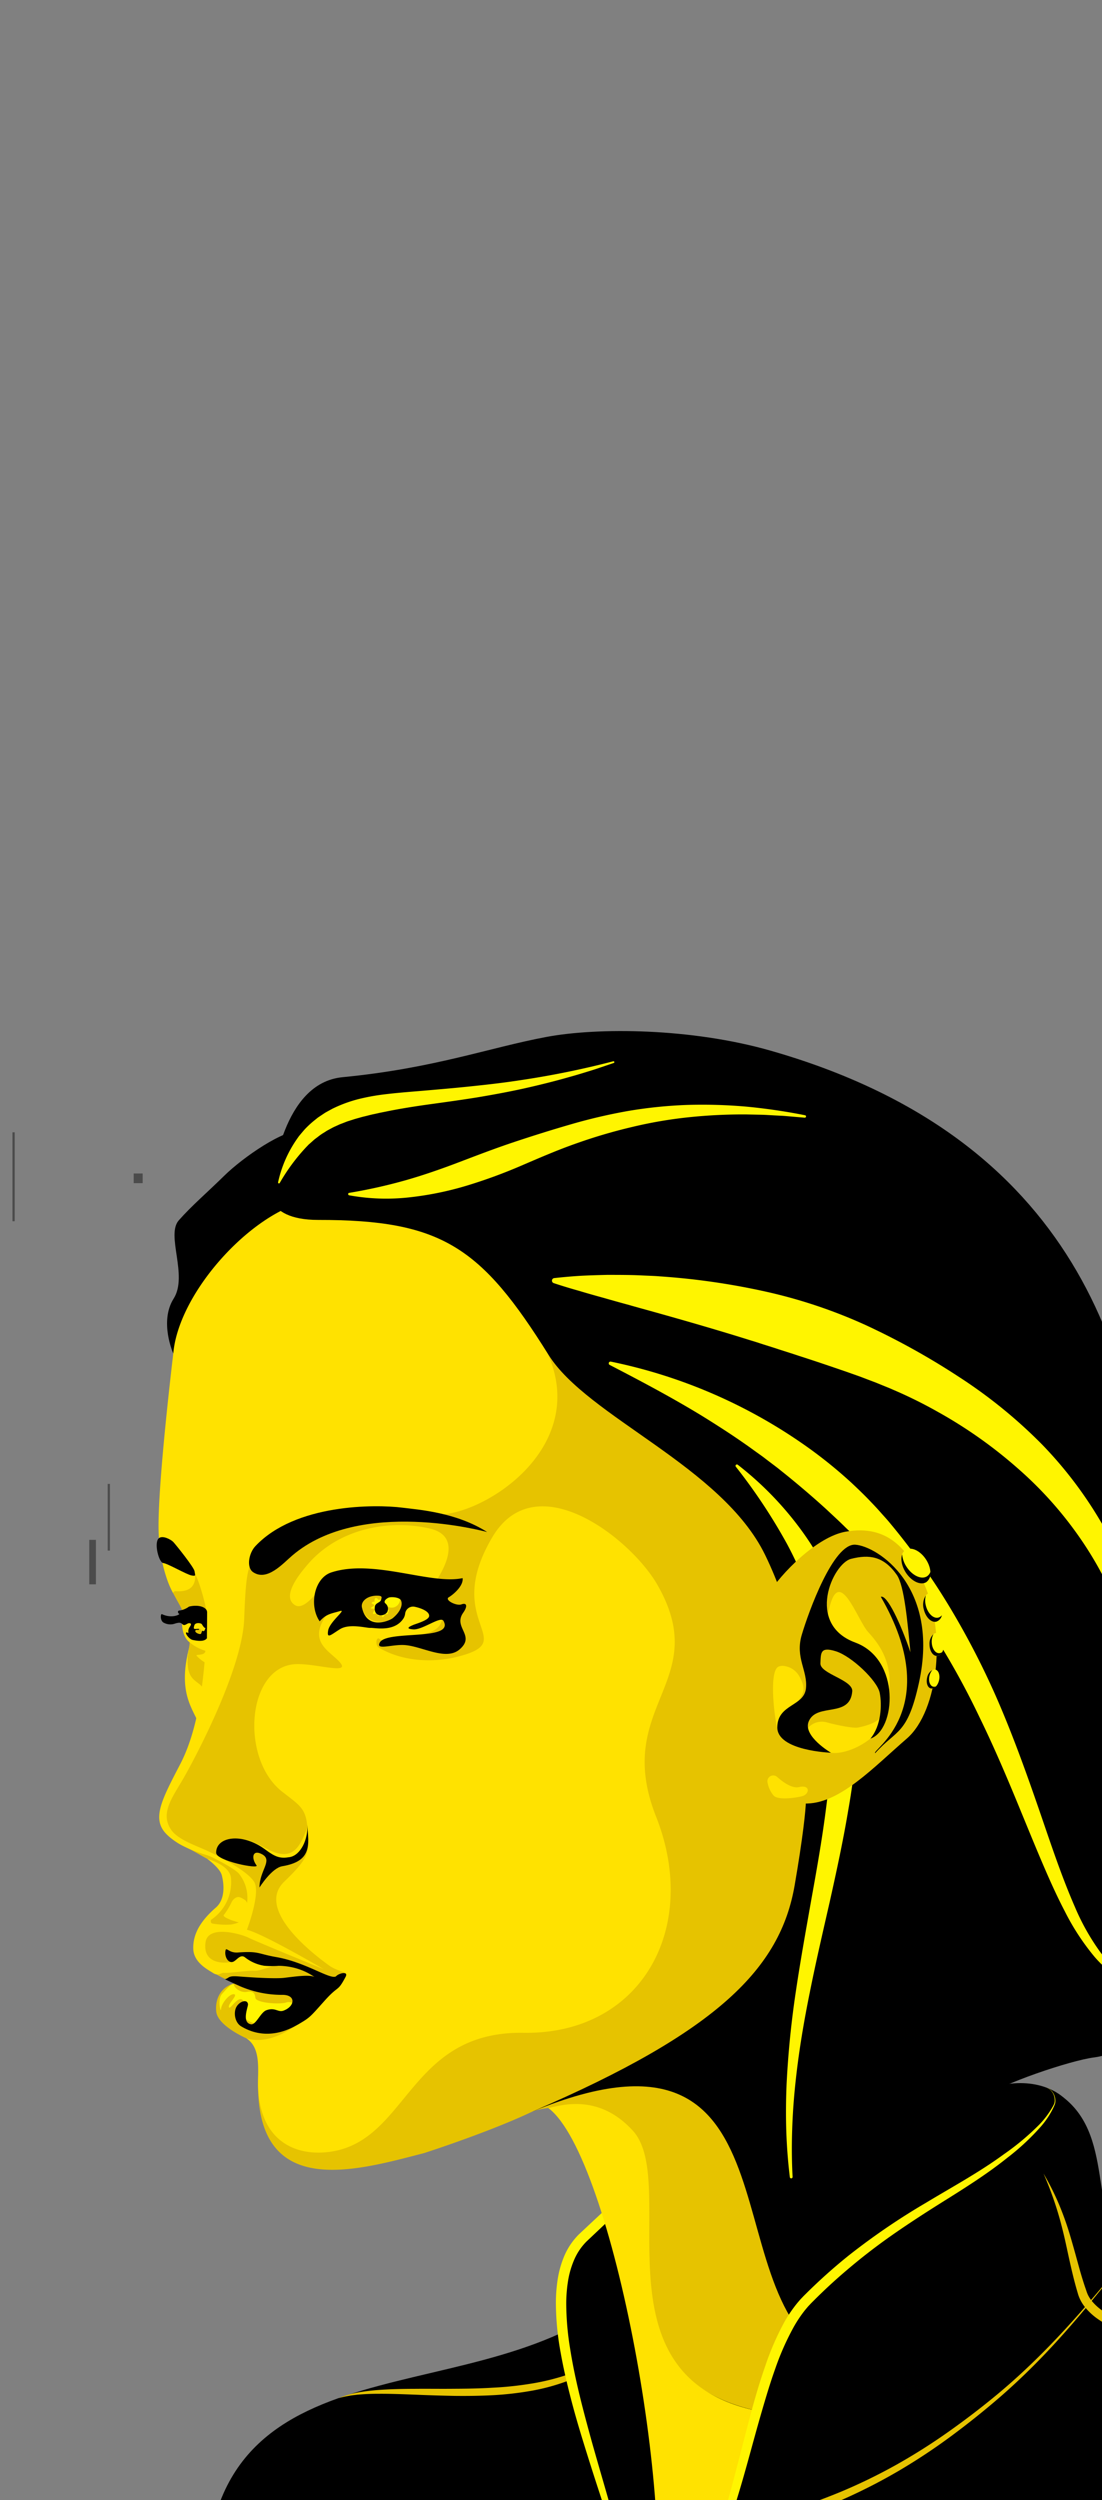 <svg xmlns="http://www.w3.org/2000/svg" xmlns:xlink="http://www.w3.org/1999/xlink" width="379" height="859.177" viewBox="0 0 379 859.177">
  <rect x="0" y="0" width="379" height="859.177" fill="#808080" stroke="none"/>
  <defs>
    <linearGradient id="linear-gradient" x1="0.269" y1="0.185" x2="1.023" y2="0.941" gradientUnits="objectBoundingBox">
      <stop offset="0"/>
      <stop offset="1" stop-color="#3c3e45"/>
    </linearGradient>
    <clipPath id="clip-path">
      <path id="Path_1103" data-name="Path 1103" d="M-50-70H329V789.177H-50Z" transform="translate(99 1472)" fill="url(#linear-gradient)"/>
    </clipPath>
  </defs>
  <g id="Group_327" data-name="Group 327" transform="translate(-49 -1403)">
    <g id="Group_279" data-name="Group 279" transform="translate(369.744 2228.838) rotate(-180)">
      <rect id="Rectangle_303" data-name="Rectangle 303" width="3.089" height="3.327" transform="translate(271.674 419.246)" fill="#4b4b4b"/>
      <rect id="Rectangle_305" data-name="Rectangle 305" width="3.935" height="3.935" transform="translate(91.573 390.546)" fill="#4b4b4b"/>
      <rect id="Rectangle_308" data-name="Rectangle 308" width="0.764" height="26.697" transform="translate(149.842 409.427)" fill="#4b4b4b"/>
      <rect id="Rectangle_309" data-name="Rectangle 309" width="0.764" height="30.561" transform="translate(315.687 406.166)" fill="#4b4b4b"/>
      <rect id="Rectangle_310" data-name="Rectangle 310" width="2.292" height="15.28" transform="translate(287.754 281.391)" fill="#4b4b4b"/>
      <rect id="Rectangle_311" data-name="Rectangle 311" width="2.802" height="19.645" transform="translate(14.973 404.664)" fill="#4b4b4b"/>
      <rect id="Rectangle_313" data-name="Rectangle 313" width="0.764" height="22.921" transform="translate(282.939 292.977)" fill="#4b4b4b"/>
      <rect id="Rectangle_316" data-name="Rectangle 316" width="0.69" height="9.872" transform="translate(47.41 425.865)" fill="#4b4b4b"/>
      <rect id="Rectangle_317" data-name="Rectangle 317" width="1.598" height="12.643" transform="translate(70.919 344.919)" fill="#4b4b4b"/>
    </g>
    <g id="Mask_Group_21" data-name="Mask Group 21" transform="translate(0 1)" clip-path="url(#clip-path)">
      <g id="EVE" transform="matrix(0.998, -0.07, 0.07, 0.998, 82.428, 1768.447)">
        <g id="Body_2" data-name="Body 2" transform="translate(0.172 363.726)">
          <path id="Path_260" data-name="Path 260" d="M147.647.047C92.78,37.271-.161-1.251.032,100.469c80.318,33.5,160.9,16.074,160.9,16.074S163.99,20.006,147.647.047Z" transform="translate(-0.032 71.65)"/>
          <path id="Path_261" data-name="Path 261" d="M101.791.032A40.6,40.6,0,0,1,92.012,9.1,48.757,48.757,0,0,1,79.8,14.829,70.208,70.208,0,0,1,66.57,17.567a110.766,110.766,0,0,1-13.458.615c-4.482-.079-8.946-.333-13.392-.7-4.441-.4-8.869-.84-13.28-1.346-4.413-.469-8.816-.971-13.229-1.229-2.206-.162-4.411-.19-6.62-.161-1.1.065-2.208.073-3.3.229A28.465,28.465,0,0,0,0,15.5,31.33,31.33,0,0,1,6.538,14.03c2.226-.243,4.468-.366,6.7-.392,4.476-.037,8.936.193,13.376.489,4.444.268,8.866.661,13.288.915,4.418.29,8.83.522,13.239.557a115.677,115.677,0,0,0,13.171-.459A76.8,76.8,0,0,0,79.227,12.9,52.5,52.5,0,0,0,91.344,8.026,47.008,47.008,0,0,0,101.791.032Z" transform="translate(50.576 82.946)" fill="#e6c300"/>
          <path id="Path_262" data-name="Path 262" d="M17.245,183.029C19.367,150.953-16.258,71,9.287,49.378,52.069,13.164,91.121,1.957,118.814.038,138.4,14.907,106.791,27.481,120.853,43.6c8.505,9.747,42.787,49.769,42.787,49.769s-4.478-5.107-8.217,78.534C101.843,180.208,30.321,197.283,17.245,183.029Z" transform="translate(128.934 -0.038)"/>
          <path id="Path_263" data-name="Path 263" d="M19,183.028a58.8,58.8,0,0,0-.4-8.067c-.287-2.677-.7-5.338-1.173-7.987-.955-5.3-2.123-10.559-3.381-15.8-1.24-5.247-2.551-10.482-3.867-15.717s-2.586-10.492-3.818-15.762S3.963,109.129,2.99,103.787C2,98.452,1.158,93.071.6,87.638A95.316,95.316,0,0,1,.215,71.178,53.181,53.181,0,0,1,1.435,62.9a34.141,34.141,0,0,1,2.945-8.015A23.7,23.7,0,0,1,9.83,48.055L16.19,42.9l1.589-1.289c.538-.419,1.09-.822,1.634-1.234l3.277-2.456,3.279-2.452,3.378-2.32A212.87,212.87,0,0,1,57.619,16.587l3.72-1.729c1.243-.569,2.469-1.176,3.742-1.679L68.869,11.6l1.895-.784c.635-.253,1.283-.473,1.925-.711,2.577-.919,5.12-1.922,7.743-2.705l3.907-1.244c1.309-.392,2.633-.737,3.95-1.1A156.218,156.218,0,0,1,104.3,1.617,145.761,145.761,0,0,1,120.567.038c-2.7.34-5.4.62-8.079,1.1-2.689.376-5.344.948-8,1.464C99.2,3.784,93.933,5.073,88.794,6.764c-1.285.418-2.583.795-3.861,1.232L81.115,9.365c-2.559.864-5.037,1.947-7.543,2.943-.623.257-1.254.5-1.874.769l-1.846.83-3.694,1.652c-1.241.528-2.434,1.159-3.645,1.752l-3.622,1.8c-1.218.577-2.379,1.265-3.567,1.9L51.78,22.953c-1.193.627-2.34,1.336-3.5,2.021l-3.474,2.065-1.734,1.035-1.695,1.1-3.388,2.2c-2.281,1.429-4.458,3.022-6.66,4.57l-3.3,2.323L24.8,40.705l-3.22,2.44c-.534.409-1.077.806-1.6,1.225l-1.563,1.28L12.175,50.77A20.219,20.219,0,0,0,7.6,56.583a30.547,30.547,0,0,0-2.658,7.143,49.7,49.7,0,0,0-1.176,7.719,97.143,97.143,0,0,0,.263,15.877c.922,10.638,2.981,21.217,5.1,31.775,2.18,10.553,4.576,21.09,6.657,31.708,1.007,5.316,1.971,10.646,2.635,16.024A75.868,75.868,0,0,1,19,183.028Z" transform="translate(127.181 -0.037)" fill="#fff500"/>
        </g>
        <path id="Hair_bg" data-name="Hair bg" d="M1.489,73.4S-2.633,62.162,2.937,54.582,1.725,32.643,6.593,27.874s9.855-8.394,16.69-14.211S44.838-.883,50.889.091,70.594,3.039,81.613,4.88,63.089,44.829,50.328,51.527,1.489,73.4,1.489,73.4Z" transform="translate(17.701 26.838)"/>
        <path id="Grays" d="M269.231,403.609c-3.937-42.091-17.37-137.641-11.527-173.031,30.061-56.94,31.468-80.87,24.577-114.671C258.891,1.177,146.494-33.047,45.928,34.473,29.219,45.69,18.288,60.188,16.113,65.193s-9.936,77.079-9.262,80.021,1.6,4.982,3.667,9.376,2.989,11.307,2.615,13.778c-.291,1.927-1.862,7.141-.928,11.7.224,1.1-.337-.6.465.962,3.642,7.084,2.508,9.827.428,16.3S4.917,212.768,2.947,216.992c-6.577,14.107-.36,18.7,3.708,20.861C9.274,239.3,10.712,240.4,14,242.5a26.363,26.363,0,0,0,3.209,2.1c2.092,1.17,4.251,3.983,1.661,12.377-1.48,4.794-7.83,5.5-9.863,9.7C2.617,279.86,21.78,285.6,20.183,285.875c-4.314.755-6.945,4.6-6.756,9.2s8.277,9.095,9.686,9.87,4.444,4.22,3.569,10.113c-6.861,46.235,29.722,38.082,54.632,33.48,8.025-1.992,26.229-6.884,38.616-11.814h0s18.529-4.3,26.938,8.184S129.451,435.3,198.192,446.843C227.81,441.819,260.993,428.846,269.231,403.609Z" transform="translate(4.681 31.694)" fill="#e6c300"/>
        <g id="Whites" transform="translate(3.2 50.623)">
          <g id="Group_144" data-name="Group 144" transform="translate(0 0)">
            <path id="Path_216" data-name="Path 216" d="M18.5,263.055a.216.216,0,0,0,.1.015c1.707.288,8.308-.294,10.308-.006,2.437.35,6.64-1.642,8.363-1.093s5.357-.277,3.525-.5-5.6-1.091-6.939-1.193a16.27,16.27,0,0,1-5.417-.969c-1.7-.8-2.976-1.728-4.192-2.321s-1.156,1.912-2.372,2.4-10.662.978-8.906-7.243c1.315-6.159,12.795-1.8,14.8-.563S52.833,264.2,52.833,264.2s-19.772-13.542-25.377-15.358c0,0,5.769-12.348,3.609-16.292s-11.158-9.415-15.535-11.831c-3.462-1.91-9.491-4.377-11.594-7.853C.266,206.794,5.3,201.483,9.478,195.226c5.364-8.041,22.745-36.27,24.527-53.034,1.621-15.254,2.548-18.1,5.219-20.787S84.8,103.376,98.839,110.228s72.482-21.462,36.367-67.606c.572-2.608-34.841-50.421-72.267-41.489-19.364,4.621-43.8,28.741-46.881,48.5,0,0-8.577,44.466-9.3,60.421-.459,10.114,1.74,17.978,3.51,21.709-.027-.345.2-.525.651-.637s7.316,1.695,7.319-5.24c.892,1.068,3.19,10.917,3.081,14.856l-.01.084a22.013,22.013,0,0,0-3.789-.469c-2.39-.06-4.656,1.148-4.942,2.128,0,0-.349,3.577,1.616,5.978a15.553,15.553,0,0,0,5.715,3.791.972.972,0,0,1-.423.793c-.934.729-3,.155-2.7.719a12.874,12.874,0,0,0,2.53,2.378.232.232,0,0,1,.053.026c-1.762,10.96-4.668,24.326-10.8,34.33-7.158,11.68-11.093,17.913-6.576,23.444,3.573,4.374,10.258,7.163,12.968,8.16a15.692,15.692,0,0,1,2.6,1.235c2.334,1.386,6.888,4.2,8.394,5.946a13.175,13.175,0,0,1,2.192,10.4,1.9,1.9,0,0,0-.788-1.192c-1.511-1.116-2.111-1.274-2.98-.875a3.4,3.4,0,0,0-1.467,1.345,23.881,23.881,0,0,1-2.866,4.088c-.831.6.808,1.338,1.99,1.984.311.17,2.467,1.011,2.823,1.1a16.5,16.5,0,0,1-2.5.532,26.449,26.449,0,0,1-6.578-.768c-.714-.251-.491-.854-.423-1.317.1-.05.2-.1.316-.164a15.553,15.553,0,0,0,7.563-13.583c-.008-3.208-3.605-5.65-7.683-7.241,0,0,4.119,3.43,4.591,5.934.679,3.607.476,8.518-2.805,10.974-7.222,5.408-8.57,10.13-8.734,13.522-.236,4.841,4.594,7.589,6.253,8.861S17.834,262.837,18.5,263.055ZM17.786,146.67a1.1,1.1,0,1,1,1.385-.978,1.21,1.21,0,0,1-1.387.978Z" transform="translate(-0.067 -0.023)" fill="#ffe200"/>
            <path id="Path_217" data-name="Path 217" d="M8.377,6.866c7.459,6.977,11.162,3.549,13.371,2.234,1.093-2,2.065-7.527,1.8-9.092C20.6,6.558,17.99,10.176,12.08,7.881,8.848,6.627,4.539,2.752.822,2.47S7.135,5.7,8.377,6.866Z" transform="translate(27.031 215.219)" fill="#ffe200"/>
            <path id="Path_218" data-name="Path 218" d="M2.493,0c-6.2,17.748,1.03,22.925,1.825,29.441,2.158-7.533,3.44-8.749,1.828-12.332C7.119,11.077-1.687,14.678,2.493,0Z" transform="translate(12.107 150.082)" fill="#ffe200"/>
            <path id="Path_219" data-name="Path 219" d="M24.138,13.528c.66.383,1.332-2.539,2.519-3.032S25.024,6.931,22.94,7.565s-10.492-.519-10.5-2.336S11.554,2.783,9.609,3,5.652,1.6,5.415.347,2.755,1.52,1.042,3.171.2,10.034.41,8.237,3.584,3.2,5.172,3.492,2.815,6.647,3.134,7.8,6.092,4.479,7.78,5.486s-1.151,2.953-.474,5,4.391,4.177,6.522,3.784Z" transform="translate(16.212 267.103)" fill="#fff500"/>
            <path id="Path_220" data-name="Path 220" d="M151.911,29.748c-7.983-16.516-38.8-44.4-55.451-20.315C76.849,37.8,104.047,45.522,81.715,49.558c-9.1,1.644-19.388.179-26.861-5.015-1.318-.914-.554-4.084.51-2.887,1.545,1.737,5.186-.555,10.019-.459,10.591.211,12.416-2.877,12.208-8.631-.151-4.118-2.758-2.02-3.058-3.958-1.053.153-1.361-5.143.722-4.281.194-.646,13.264-15.225-.026-19.336S44.4,2.582,32.85,13.976c-3.373,3.329-10.3,10.723-5.7,14.017,4.022,2.886,11.461-9.129,14.2-9.5-.656,2.748-4.3,2.025-3.348,9.159.392,2.922.625,3.278-.705,5-6.6,8.559,1,12.065,3.97,16.147,3.345,4.591-9.69-.885-16.219-.571-16.086.774-20.2,31.192-6.863,43.3,5.6,5.082,7.852,6.231,7.854,12.931.309,8.744-.157,10.39-9.274,18.058s3.514,21.47,13.155,29.547c2.07,1.8,4.041,2.2,5.9,3.4.22.809-3.34,1.822-3.5,2.643-.248,1.3-5.078.7-7.586,1.989-.756.39-3.353,10.635-6.866,11.767-.977.315-9.744,6.5-17.817,3.388,5.092,3.813,2.968,11.616,2.844,17.437-.377,17.668,10.507,23.518,21.04,23.521,29.012.008,30.891-39.64,71.279-36.187s63.092-31.677,50.673-70.872S168.733,64.554,151.911,29.748Zm-101.787,0c.236-3.074,3.237-5.353,6.7-5.088a10.056,10.056,0,0,1,3.366.87,2.881,2.881,0,0,1,.457,0A2.838,2.838,0,0,1,63.275,28.2a3.657,3.657,0,0,1,.419,1.983c-.236,3.074-4.262,5.871-7.726,5.607s-6.079-2.973-5.842-6.047Z" transform="translate(24.538 110.765)" fill="#ffe200"/>
            <path id="Path_221" data-name="Path 221" d="M4.084,6.673c.409-.332.565-1.136.955-.925s.916-.029.757-.334.354-.446.374-.715S5.43,3.645,4.8,3.461,3.018,2.233,3.259,1.8,4.583.231,4,.5s-1.23.31-1.3.034S1.818-.439,1.56.4c-.232.766.087,1.007-.257.841s-1.067.327-.854.525,1.079.594.748.857-1.786.748-.93.923,1.42-.036,1.012.514-1.093,1.5-.3,1.375,1.017-.059,1.2.5.409.028,1,.077S3.674,7,4.084,6.673Z" transform="translate(77.593 138.234)" fill="#fff500"/>
            <path id="Path_222" data-name="Path 222" d="M.01,2.6a2.849,2.849,0,0,0,5.679.462,2.793,2.793,0,0,0,.006-.383A6.361,6.361,0,0,0,2.612,0,2.835,2.835,0,0,0,.01,2.6Z" transform="translate(82.121 136.291)" fill="#fff500"/>
            <path id="Path_223" data-name="Path 223" d="M.044,1.264c.7-.1,1.187-.227,1.187-.227C2.045.912,1.36.521.105,0A2.857,2.857,0,0,0,.044,1.264Z" transform="translate(93.92 136.508)" fill="#ffe200"/>
          </g>
          <path id="Path_224" data-name="Path 224" d="M28.489,10.625C17.219-3.692,3.267.52,0,.768,21.033,18.85,35.173,145.749,22.378,186.841c18.1-8.077,48.892-75.239,50.833-75.3h.014C4.484,100,44.3,30.7,28.489,10.625Z" transform="translate(126.453 316.378)" fill="#ffe200"/>
        </g>
        <path id="Path_225" data-name="Path 225" d="M13.546,12.756c-1.726-2.671-.989-5.731,2.2-3.653,3.6,2.351-1.314,5.459-1.722,11.307,0,0,4.625-6.388,8.326-6.743,10.232-.978,9.7-6.452,9.54-13.657.105,4.863-2.9,10.364-6.812,10.721-3.255.3-4.8-.308-8.131-3.171C9.379,1.045.327,1.937,0,7.471-.161,10.29,14.492,14.224,13.546,12.756Z" transform="translate(21.89 264.864)"/>
        <path id="Path_226" data-name="Path 226" d="M1.222,19.882C5.8,23.429,11.671,17.563,15.015,15.1c24.751-18.271,66.651-3.6,67.4-3.36-10.159-7.529-23.09-9.324-28.5-10.393C44.855-.448,17.329-2.634,2.573,11.019.182,13.231-1.084,18.1,1.222,19.882Z" transform="translate(40.118 157.21)"/>
        <path id="Path_228" data-name="Path 228" d="M7.074.57C.967,1.861-1.845,11.115,1.3,16.876c2.538-2.337,4.271-2.211,7.318-2.779,2.516-.472-3.922,3.249-4.752,6.221s.794,1.558,4.09-.03c3.525-1.7,9.069.6,10.51.664s7.988,2.405,11.6-2.058a4.1,4.1,0,0,0,.747-1.6,2.744,2.744,0,0,1,3.3-2.033h0c.069.016.136.035.2.056,2.337.754,4.979,2.222,4.6,3.754-.341,1.394-4.75,2.1-5.717,2.4S29.87,22.45,33.032,23s9.833-3.661,10.623-1.823C46.844,28.6,23.9,22.165,21.087,26.3c-1.736,2.548,3.854,1.044,8.153,1.7,6.043.923,13.712,7.085,18.891,3.513,6.1-4.206-1.532-7.7,2.535-12.372,1.95-2.239,1.519-3.419-.264-2.95S44.658,14.05,46.318,13.3s5.526-3.4,5.415-6.042C40.606,8.47,22.026-2.589,7.074.57Zm15.1,9.641c1.571.241,1.2.761.889,1.554-.375.949-2.041.759-2.365,2.107-.949,3.955,3.534,3.708,4.207,1.92a2.372,2.372,0,0,0-.442-2.631c-.582-.551-.192-1.3,1.035-1.821a1.924,1.924,0,0,1,.226-.079c.96-.266,3.791.254,4.137,1.393.514,1.692-.669,3.962-3.476,5.77-1.054.68-9.208,3.458-10.118-4.721-.272-2.44,2.659-3.992,5.906-3.491Z" transform="matrix(0.999, -0.035, 0.035, 0.999, 61.068, 178.706)"/>
        <path id="Path_229" data-name="Path 229" d="M.071.1.062.079A.836.836,0,0,0,0,0Z" transform="translate(81.092 200.517)"/>
        <path id="Path_233" data-name="Path 233" d="M1.843,8.9c1.493.258,7.781,4.541,9.431,4.949s1.178-.026,1.113-1.364S6.569,2.874,5.8,1.937,2.227-.736.881.342C-.91,1.776.351,8.645,1.843,8.9Z" transform="translate(8.867 162.875)"/>
        <path id="Path_235" data-name="Path 235" d="M15.577,7.964c.122-1.574.321-4.105.411-5.389.148-1.811-2.753-3-6.075-2.423a7.284,7.284,0,0,1-3.11,1.1c-1.17-.09-.829.938-.423,1.135s-2.615,1.579-5.9-.3c-.532-.3-.893,2.337.483,3.028a4.741,4.741,0,0,0,3.828.493C6.5,5.238,6.73,5.5,7.354,6.131s1.5-.3,2.122-.3.829.292.587.753C9.754,7.175,8.995,7.67,9.1,8.971c.043.5-.644-.338-.842.063s.966,2.288,2.109,2.621c3.042.886,4.338.5,4.942-.248.041-.756.174-2.345.26-3.441Zm-1.367.9c-.556-.418-.515.7-.91.921S11.29,9.249,11.508,8.6s1.283.064,1.325-.476c.02-.265-1.3-.049-1.633-.24s0-.864.088-1.154c.351-1.094,2.371-.727,2.636-.2.538,1.077.874,1.339,1.144,1.4-.276.483-.5,1.2-.856.93Z" transform="translate(8.581 187.177)"/>
        <path id="Path_236" data-name="Path 236" d="M95.3,50.978c3.978-16.126,5.715-26.036,5.867-28.468,3.281-5.578,41.463-14.254,44.174-20.7s10.055,6.025,9.894,17.3c-1.12,78.413,14.958,137.235,22.981,161.864-11.287,19.217-48.946,46.962-77.48,34.785C53.783,195.725,99.292,89.161.039,122.084,65.832,99.1,88.442,78.771,95.3,50.978Z" transform="translate(124.172 246.492)"/>
        <path id="Path_237" data-name="Path 237" d="M16.133,57.921C58.56,60.852,71.387,71.147,91.895,109.73c11.8,22.192,56.747,42.267,69.445,73.736,31.615,78.352-13.2,206.677-6.008,213.771,11.743,11.58,48.187-8.355,68.058-22.659,5.672-4.084,30.548-10.6,38.738-11.029,11.679-.616,37.553-14.649,27.5-20.42C247.427,318.888,379.6,85.018,175.362,10.818,148.568,1.08,116.6-1.328,98.894.7c-20,2.292-39.31,8.062-70.988,8.9C6.858,10.158,1.98,42.322.892,43.351S-3.378,56.573,16.133,57.921Z" transform="translate(55.966 0.018)"/>
        <path id="Path_243" data-name="Path 243" d="M.766.016A178.41,178.41,0,0,1,66.612,34.434,159.554,159.554,0,0,1,80.377,47.327c2.133,2.311,4.255,4.634,6.243,7.069q1.521,1.8,2.953,3.671c.953,1.249,1.946,2.464,2.86,3.739A231.685,231.685,0,0,1,111.84,93.8a273.285,273.285,0,0,1,14.345,34.158c3.988,11.636,7.309,23.42,10.474,35.17s6.093,23.514,10.117,34.828A78.872,78.872,0,0,0,154.41,214.1a37.371,37.371,0,0,0,5.59,6.874,26.965,26.965,0,0,0,7.325,5.008.6.6,0,0,1,.3.794.607.607,0,0,1-.769.314,28.559,28.559,0,0,1-8.106-4.713,39.611,39.611,0,0,1-6.443-6.823,81.761,81.761,0,0,1-9.053-16.217c-2.469-5.648-4.566-11.416-6.571-17.186s-3.9-11.557-5.82-17.318c-3.8-11.533-7.707-22.968-12.221-34.112A264.741,264.741,0,0,0,103.3,98.292c-1.483-2.585-2.987-5.153-4.572-7.67-.766-1.275-1.6-2.5-2.421-3.745l-1.232-1.857L93.8,83.2C90.4,78.33,86.813,73.6,82.984,69.1c-.919-1.156-1.915-2.252-2.867-3.379-.484-.557-.955-1.126-1.45-1.673L77.183,62.4c-1.944-2.222-3.985-4.353-5.989-6.517C67.13,51.61,62.919,47.472,58.6,43.424L55.34,40.412l-3.349-2.927c-.558-.489-1.106-.993-1.674-1.466L48.6,34.6c-1.15-.941-2.274-1.918-3.435-2.843C40.544,28,35.755,24.427,30.882,20.909,21.093,13.94,10.808,7.53.3,1.124l0,0A.6.6,0,0,1,.09.29.612.612,0,0,1,.775.023Z" transform="translate(168.272 113.512)" fill="#fff500"/>
        <path id="Path_244" data-name="Path 244" d="M.8.125A112.582,112.582,0,0,1,21.7,25.177a100.922,100.922,0,0,1,14.683,47.21l.1,2.075.034,2.077.024,2.075-.027,2.071c0,1.383-.1,2.758-.16,4.135s-.188,2.746-.286,4.118A226.056,226.056,0,0,1,30.4,121.08c-2.517,10.5-5.531,20.8-8.576,31.041-3.1,10.227-6.233,20.4-9.035,30.648-2.837,10.239-5.319,20.559-7.146,31.007-.918,5.222-1.66,10.479-2.191,15.761-.547,5.28-.879,10.591-.963,15.911a.479.479,0,0,1-.958.016q-.409-8.016-.1-16.066c.208-5.358.64-10.711,1.244-16.045a320.621,320.621,0,0,1,5.464-31.718c2.315-10.471,4.962-20.843,7.544-31.186,2.626-10.331,5.19-20.638,7.232-30.984a187.942,187.942,0,0,0,3.7-31.1,154.491,154.491,0,0,0-1.889-30.652A120.781,120.781,0,0,0,15.71,28.286,193.6,193.6,0,0,0,.08.745v0A.476.476,0,0,1,.217.079.485.485,0,0,1,.806.124Z" transform="translate(209.292 151.796)" fill="#fff500"/>
        <path id="Path_245" data-name="Path 245" d="M.016,33.463A41.36,41.36,0,0,1,7.625,18.941l.672-.821.74-.769c.5-.508.993-1.026,1.508-1.521a34.534,34.534,0,0,1,3.37-2.694l.891-.619.448-.307.469-.27,1.884-1.077c.635-.344,1.3-.618,1.954-.929l.985-.452,1-.385A46.5,46.5,0,0,1,29.742,6.84,73.128,73.128,0,0,1,37.98,5.9c5.467-.308,10.85-.279,16.2-.381,5.354-.086,10.683-.178,16-.387,5.319-.182,10.641-.441,15.946-.894a302.925,302.925,0,0,0,31.723-4.2h.008A.3.3,0,0,1,118,.628l-3.887,1.02c-1.3.339-2.591.692-3.9.99-2.611.609-5.225,1.226-7.857,1.75C97.1,5.5,91.8,6.421,86.481,7.224c-5.323.787-10.675,1.382-16.03,1.9-5.355.483-10.718.844-16.059,1.2s-10.649.806-15.839,1.5l-1.943.247c-.641.1-1.279.2-1.921.293-1.294.151-2.532.436-3.8.625-.628.11-1.243.252-1.864.375s-1.243.255-1.846.409l-1.828.441c-.6.17-1.184.363-1.777.544l-.894.263-.864.324c-.572.222-1.162.412-1.726.658l-1.676.757-.421.189-.4.224-.806.441c-1.111.541-2.089,1.285-3.148,1.938-.5.366-.981.759-1.479,1.135l-.749.567-.7.631A65.629,65.629,0,0,0,.569,33.721a.308.308,0,0,1-.426.077.3.3,0,0,1-.119-.337Z" transform="translate(59.22 10.641)" fill="#fff500"/>
        <path id="Path_246" data-name="Path 246" d="M.407,22.126a179.469,179.469,0,0,0,19.684-2.97c6.406-1.348,12.686-3.071,18.98-4.975s12.645-3.842,19.16-5.514S71.346,5.417,78,3.992A186.151,186.151,0,0,1,98.194.76,154.786,154.786,0,0,1,118.617.133a173.8,173.8,0,0,1,20.226,2.028,201.213,201.213,0,0,1,19.742,4.334.426.426,0,0,1-.176.832l-.013,0-4.96-.782c-.826-.126-1.65-.269-2.477-.381l-2.489-.3c-1.659-.2-3.31-.449-4.97-.6l-4.979-.451a177.964,177.964,0,0,0-19.9-.421,149.665,149.665,0,0,0-19.686,1.98,179.66,179.66,0,0,0-19.3,4.231c-6.371,1.729-12.632,3.925-18.944,6.125A177.3,177.3,0,0,1,41.252,22.4,109.727,109.727,0,0,1,20.8,25.119,71.319,71.319,0,0,1,.337,22.97a.431.431,0,0,1,.069-.849Z" transform="translate(82.976 27.283)" fill="#fff500"/>
        <path id="Path_247" data-name="Path 247" d="M.861.158Q5.413-.027,9.955.008c3.023.054,6.042.18,9.065.319,3.01.21,6.026.426,9.036.712,1.5.148,3,.329,4.5.5s3.01.324,4.5.561A243.074,243.074,0,0,1,72.626,9.756a174.032,174.032,0,0,1,33.85,13.974,250.887,250.887,0,0,1,30.854,20.076,169.548,169.548,0,0,1,26.862,25.172A139.511,139.511,0,0,1,183.917,99.9a127.563,127.563,0,0,1,10.2,34.8,132.677,132.677,0,0,1,1.281,17.934,134.051,134.051,0,0,1-1.2,17.81.886.886,0,0,1-1.76-.131q.059-4.4-.112-8.773-.19-4.372-.661-8.711a129.133,129.133,0,0,0-2.977-17.107c-.7-2.8-1.474-5.576-2.336-8.319-.887-2.735-1.813-5.452-2.888-8.111a122.137,122.137,0,0,0-7.418-15.445A129.443,129.443,0,0,0,155.48,76.764a156.9,156.9,0,0,0-26.356-21.573,154.732,154.732,0,0,0-14.784-8.638c-1.251-.685-2.561-1.279-3.837-1.922l-1.924-.945-1.951-.9c-1.3-.591-2.588-1.217-3.9-1.791l-3.94-1.709C93.508,37.049,88.236,34.825,82.9,32.7c-2.644-1.111-5.34-2.121-7.992-3.231l-4.02-1.584c-1.337-.539-2.666-1.093-4.025-1.593-10.755-4.221-21.687-8.231-32.754-12.176-2.765-.991-5.55-1.944-8.323-2.969Q21.6,9.694,17.415,8.166c-2.8-.985-5.606-1.991-8.409-3.055Q4.783,3.607.572,1.882L.559,1.876A.893.893,0,0,1,.864.155Z" transform="translate(150.794 83.388)" fill="#fff500"/>
        <g id="Ear" transform="translate(212.338 177.28)">
          <path id="Path_248" data-name="Path 248" d="M58.028,17.933C53.852,8.091,48-1.394,33.117.184,23.142,1.243,9.861,13.013,4.981,19.929-.054,27.067-.563,73.213.453,83.01c1.018,9.82,5.151,9.121,13.19,9.4C25.126,92.8,37.27,81.44,49.152,72.551,60.793,63.842,65.729,36.088,58.028,17.933Z" transform="translate(-0.022 -0.012)" fill="#e6c300"/>
          <path id="Path_249" data-name="Path 249" d="M4.867.182A6.973,6.973,0,0,1,9.418,3.919c.795,1.61,1.566,3.832.959,5.594C9.3,12.661,4.184,16.061,3.2,18.13s-1.1,6.517-2.061,5.33S-1.394,1.754,2.554.176A3.845,3.845,0,0,1,4.867.182Z" transform="translate(4.317 44.613)" fill="#ffe200"/>
          <path id="Path_250" data-name="Path 250" d="M13.868,14.457c4.417,5.487,7.241,11.706,5.783,20.119-1.231-1.66-4.057-13.412-8.29-15.67S-2.247,18.022.5,7.381C5.22-10.907,10.283,10.006,13.868,14.457Z" transform="translate(24.605 20.674)" fill="#ffe200"/>
          <path id="Path_251" data-name="Path 251" d="M.924,2.323A6.326,6.326,0,0,1,7.44.989c3.283,1.167,8.885,2.7,10.478,2.509,3.524-.419,7.642-1.587,8.126-3.49.763,1.643-.258,4.954-4.1,7.582-5.539,3.79-11.33,4.552-13.863,3.884C-.544,9.2-.933,4.156.869,2.373Z" transform="translate(14.702 64.081)" fill="#ffe200"/>
          <path id="Path_252" data-name="Path 252" d="M.018,2.245A1.989,1.989,0,0,1,1.746.017a2.014,2.014,0,0,1,1.7.588C5.319,2.527,8.267,5,10.71,4.608c3.926-.63,3.5,2.48,1.1,3.132-1.291.352-8.239,1.095-9.968-.76A9.637,9.637,0,0,1,.018,2.245Z" transform="translate(0.304 81.953)" fill="#ffe200"/>
          <path id="Path_253" data-name="Path 253" d="M31.2.045c-7.507-1.059-17.62,21.788-20.54,29.567s1.246,12.4.134,18.519S.706,52.753.038,60.682c-.682,8.113,17.784,10.056,17.784,10.056s-9.3-6.357-6.889-11.23c3.17-6.405,14.234-.057,15.67-9.282.611-3.92-10.647-6.774-10.243-10.361s.333-5.834,5.6-3.769S35.428,47.139,35.981,51.354s-.288,11.373-4.295,15.5c8.95-2.291,12.381-26.407-2.881-33.287-16.721-7.537-5.793-27.629.567-28.778s11.237-.15,15.314,6.589c2.356,3.893,2.542,17.02,2.813,26.844-2.673-10.071-6.639-20.388-8.822-19.714C58.132,58.435,31.264,71.142,33,71.94c7.884-7.676,11.436-5.308,16.653-22.956C59.293,16.356,38.666,1.1,31.2.045Z" transform="translate(4.962 4.821)"/>
          <path id="Ellipse_34" data-name="Ellipse 34" d="M4.114,0C6.4.008,8.26,2.959,8.273,6.591s-1.829,6.571-4.114,6.563S.013,10.2,0,6.563,1.829-.008,4.114,0Z" transform="translate(49.631 9.835) rotate(-28.604)" fill="#fff500"/>
          <path id="Path_254" data-name="Path 254" d="M8.366,8.1c-2.009,1.088-5.056-.613-6.806-3.8A9.006,9.006,0,0,1,.379,0c-.69,1.588-.445,4,.8,6.272,1.75,3.183,4.8,4.882,6.806,3.8A3.711,3.711,0,0,0,9.64,6.644,2.927,2.927,0,0,1,8.366,8.1Z" transform="translate(51.591 9.323)"/>
          <path id="Ellipse_35" data-name="Ellipse 35" d="M3.183,0c1.762,0,3.194,2.268,3.2,5.06S4.96,10.113,3.2,10.111,0,7.843,0,5.051,1.421,0,3.183,0Z" transform="translate(57.262 23.714) rotate(-9.291)" fill="#fff500"/>
          <path id="Path_255" data-name="Path 255" d="M4.858,7.907C3.119,8.188,1.34,6.184.885,3.429A6.926,6.926,0,0,1,1.132,0,5.8,5.8,0,0,0,.108,4.763C.564,7.518,2.344,9.522,4.082,9.241a2.882,2.882,0,0,0,2.08-2.07A2.269,2.269,0,0,1,4.858,7.907Z" transform="translate(57.97 23.937)"/>
          <ellipse id="Ellipse_36" data-name="Ellipse 36" cx="3.958" cy="2.5" rx="3.958" ry="2.5" transform="translate(58.937 44.788) rotate(-86.463)" fill="#fff500"/>
          <path id="Path_256" data-name="Path 256" d="M3.094,6.682C1.716,6.6.708,4.759.841,2.576A5.444,5.444,0,0,1,1.63,0,4.556,4.556,0,0,0,.013,3.459C-.122,5.64.887,7.48,2.266,7.565A2.264,2.264,0,0,0,4.217,6.341,1.783,1.783,0,0,1,3.094,6.682Z" transform="translate(59.168 37.376)"/>
          <path id="Ellipse_37" data-name="Ellipse 37" d="M3.33,0C5.171,0,6.666.948,6.668,2.11s-1.489,2.1-3.33,2.1S0,3.258,0,2.1,1.489,0,3.33,0Z" transform="matrix(0.297, -0.955, 0.955, 0.297, 56.582, 55.314)" fill="#fff500"/>
          <path id="Path_257" data-name="Path 257" d="M2.1,5.752C.991,5.409.538,3.707,1.087,1.95A4.588,4.588,0,0,1,2.254,0,3.844,3.844,0,0,0,.235,2.508c-.55,1.757-.095,3.459,1.014,3.8A1.912,1.912,0,0,0,3.09,5.7,1.507,1.507,0,0,1,2.1,5.752Z" transform="translate(57.34 49.627)"/>
        </g>
        <g id="Body" transform="translate(147.034 369.129)">
          <path id="Ellipse_46" data-name="Ellipse 46" d="M21,0C32.607.009,42.02,6.686,42.027,14.912s-9.4,14.887-21,14.878S.007,23.1,0,14.878,9.4-.009,21,0Z" transform="translate(120.048 2.941) rotate(-4.012)"/>
          <path id="Path_264" data-name="Path 264" d="M.058,181.36c37.689-10.423,40.031-96.493,66.8-116.609,42.879-32.225,86.174-45.768,90.881-64.7,19.585,14.869,6.623,42.8,20.686,58.92,8.505,9.747,165.293,40,165.293,40s-62.45,11.22-66.19,94.86C223.945,202.137,13.133,195.615.058,181.36Z" transform="translate(-0.058 5.835)"/>
          <path id="Path_265" data-name="Path 265" d="M148.393,84.847c-15.667-2.943-31.347-5.644-47.027-8.461L89.608,74.245l-11.74-2.277q-11.743-2.3-23.395-5.162A200.859,200.859,0,0,1,31.43,59.835a76.012,76.012,0,0,1-11.065-5.114,39.5,39.5,0,0,1-5.144-3.5,21.275,21.275,0,0,1-4.375-4.688,13.908,13.908,0,0,1-1.5-2.978A12.833,12.833,0,0,1,8.9,41.98L8.581,40.51c-.423-1.96-.775-3.928-1.105-5.89s-.621-3.924-.907-5.88-.555-3.906-.859-5.85c-.616-3.884-1.33-7.744-2.292-11.558C2.475,7.513,1.32,3.737,0,0A90.026,90.026,0,0,1,4.591,11,105.875,105.875,0,0,1,7.762,22.509c.428,1.941.834,3.886,1.229,5.822l1.171,5.794c.412,1.918.844,3.825,1.339,5.712l.376,1.412a12.23,12.23,0,0,0,.385,1.268A10.769,10.769,0,0,0,13.479,44.8a18.105,18.105,0,0,0,3.8,3.894,36.057,36.057,0,0,0,4.77,3.1,82.348,82.348,0,0,0,10.636,4.762,231.332,231.332,0,0,0,22.667,6.8c7.679,1.958,15.438,3.658,23.2,5.385l23.341,5.014C117.459,77.109,133.042,80.545,148.393,84.847Z" transform="translate(150.877 33.021)" fill="#e6c300"/>
          <path id="Path_266" data-name="Path 266" d="M146.518.047c-4.982,5.091-9.772,10.359-14.711,15.5s-10,10.166-15.274,14.974-10.76,9.4-16.472,13.707q-8.59,6.441-17.646,12.209A204.613,204.613,0,0,1,63.7,67.045a189.3,189.3,0,0,1-19.82,8.484A247.129,247.129,0,0,1,2.157,86.378a1.81,1.81,0,0,1-.638-3.563l.031,0h.012A243.791,243.791,0,0,0,42.979,73a187.064,187.064,0,0,0,19.745-7.948,202.547,202.547,0,0,0,18.753-10.1c6.076-3.689,12.034-7.612,17.8-11.763s11.316-8.623,16.67-13.308,10.517-9.592,15.547-14.631S141.431,5.035,146.518.047Z" transform="translate(30.676 64.203)" fill="#e6c300"/>
          <path id="Path_267" data-name="Path 267" d="M.059,183.619a37.917,37.917,0,0,0,6.838-3.97,44.894,44.894,0,0,0,5.938-5.147,66.12,66.12,0,0,0,9.388-12.514,119.838,119.838,0,0,0,7.066-13.994q1.549-3.608,2.989-7.266t2.752-7.37c3.521-9.892,6.713-19.922,10.183-29.914,1.736-5,3.615-9.96,5.714-14.862A94.674,94.674,0,0,1,58.364,74.29a45.5,45.5,0,0,1,5.077-6.473c.491-.494.963-1,1.49-1.466l.772-.707.76-.652c1.011-.872,2.026-1.738,3.059-2.583q6.167-5.108,12.765-9.67a234.125,234.125,0,0,1,27.6-16.1c9.462-4.84,19.088-9.194,28-14.822a86.713,86.713,0,0,0,12.746-9.235,30.235,30.235,0,0,0,5.113-5.927c.18-.273.341-.562.5-.841a2.839,2.839,0,0,0,.258-.9,5.108,5.108,0,0,0-.123-1.922,4.372,4.372,0,0,0-2.4-2.943A4.369,4.369,0,0,1,155.59,1.2a4.724,4.724,0,0,1,.948,1.748,5.29,5.29,0,0,1,.206,1.991,3.074,3.074,0,0,1-.245,1c-.149.3-.288.6-.451.892a28.819,28.819,0,0,1-4.812,6.361,81.834,81.834,0,0,1-12.42,10.031c-4.37,3.022-8.972,5.769-13.617,8.341-4.638,2.6-9.352,5.022-13.992,7.549s-9.237,5.107-13.745,7.814S88.553,52.5,84.275,55.541s-8.453,6.208-12.462,9.581c-1.01.834-2,1.691-2.988,2.552l-.742.644-.686.636c-.465.412-.889.877-1.328,1.321a43.546,43.546,0,0,0-4.658,5.995,91.142,91.142,0,0,0-7.218,13.709c-2.093,4.774-3.927,9.682-5.743,14.607-3.628,9.856-6.908,19.892-10.771,29.748-3.83,9.853-8.132,19.634-13.949,28.584A65.422,65.422,0,0,1,13.535,175.21,45.108,45.108,0,0,1,7.2,180.1,38.237,38.237,0,0,1,.059,183.619Z" transform="translate(-0.059 3.577)" fill="#fff500"/>
        </g>
        <path id="Path_1101" data-name="Path 1101" d="M38.117,11.918C36,12.982,28.2,6.387,18.163,3.893c-6.519-1.62-5.776-2.536-13.128-2.512C1.957,1.391,1.221-.859.863.365.331,2.187,1.174,4.4,2.683,4.51s3-2.873,4.74-1.243a14.318,14.318,0,0,0,6.338,3.289,30.518,30.518,0,0,0,4.744.372A21.655,21.655,0,0,1,30.715,11.6c-1.694-.913-5.787-.668-10.328-.427-2.335.123-8.212-.464-15.605-1.567C.96,9.039,1.632,9.891,0,10.22c.87.569,3.315,1.87,5.074,2.823a36.526,36.526,0,0,0,13.878,3.9c5.073.152,4.531,4.194.391,5.443-2,.6-2.735-1.416-5.915-.538-2.04.563-3.941,4.892-5.638,4.446-3.257-.855-.479-6.132-.521-6.941-.1-1.938-2.886-1.183-4.061.686s-.863,5.276,1.17,6.705c9.093,6.391,18.1,1.356,19.329.862,4.52-2.209,4.4-2.25,9.859-7.559s4.543-2.495,7.814-7.7C42.683,10.274,39.066,10.909,38.117,11.918Z" transform="translate(21.902 305.644)"/>
      </g>
    </g>
  </g>
</svg>
